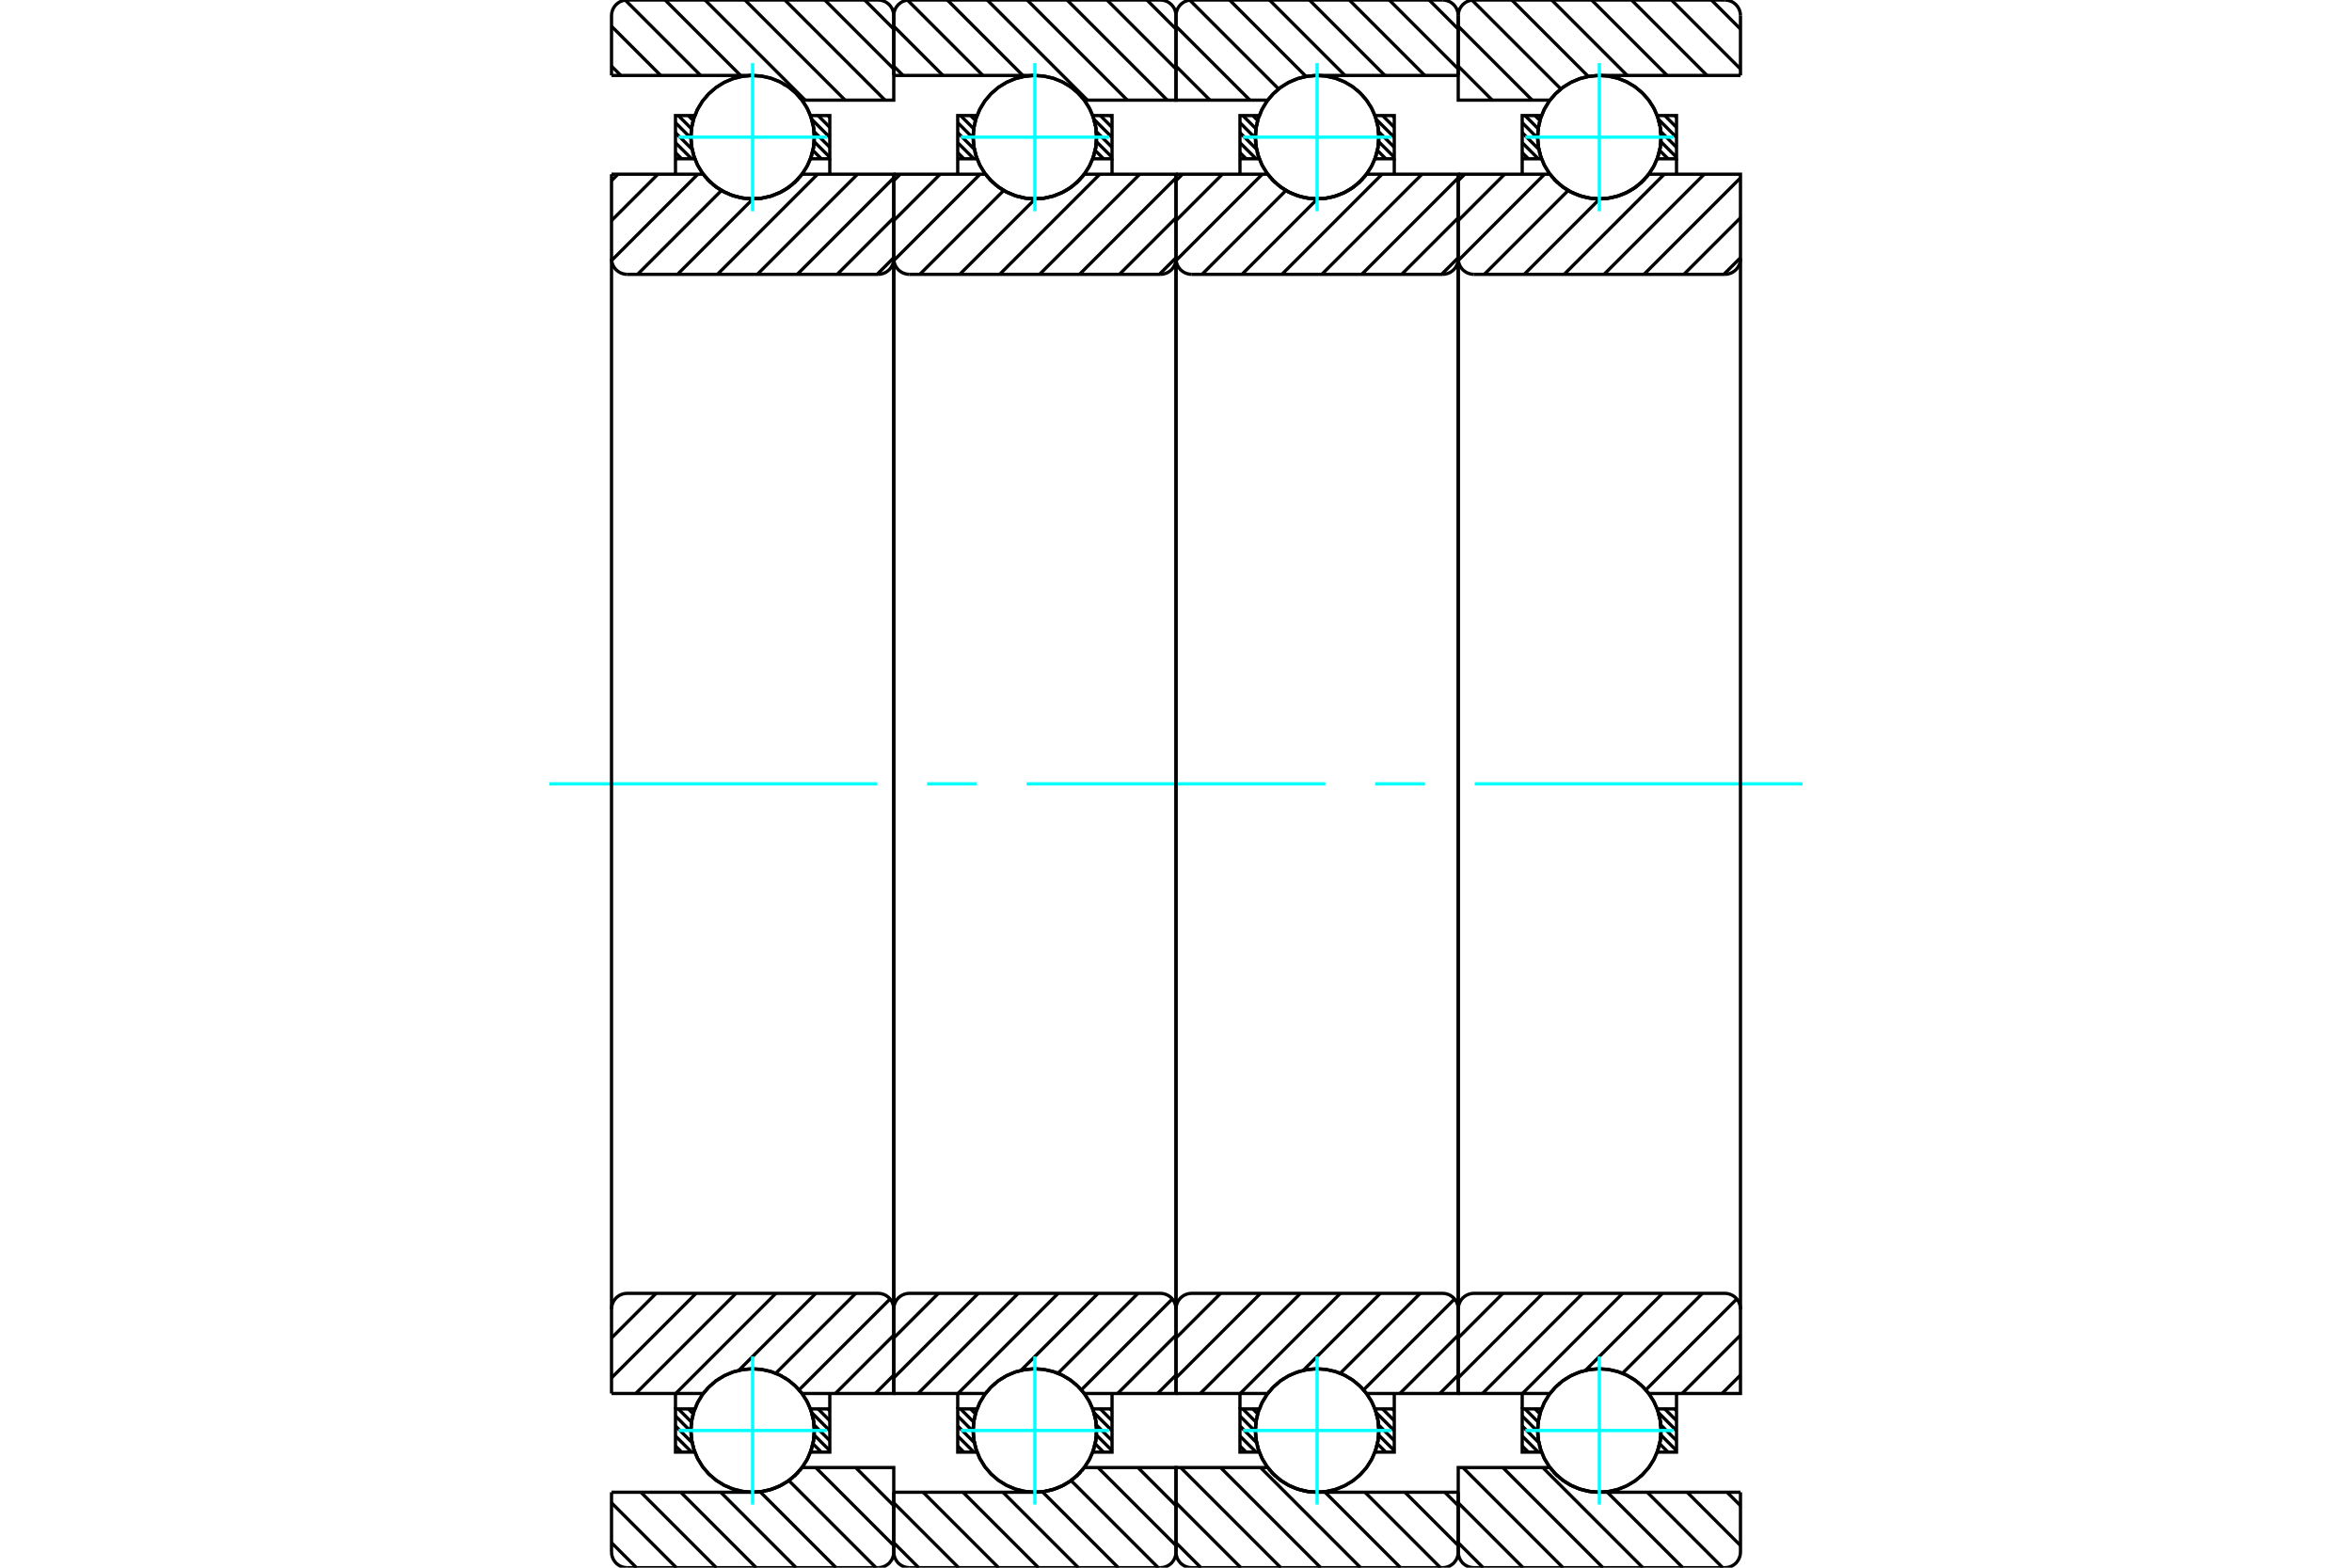 <?xml version="1.0" standalone="no"?>
<!DOCTYPE svg PUBLIC "-//W3C//DTD SVG 1.1//EN"
	"http://www.w3.org/Graphics/SVG/1.1/DTD/svg11.dtd">
<svg xmlns="http://www.w3.org/2000/svg" height="100%" width="100%" viewBox="0 0 36000 24000">
	<rect x="-1800" y="-1200" width="39600" height="26400" style="fill:#FFF"/>
	<g style="fill:none; fill-rule:evenodd" transform="matrix(1 0 0 1 0 0)">
		<g style="fill:none; stroke:#000; stroke-width:50; shape-rendering:geometricPrecision">
			<line x1="25633" y1="21569" x2="25661" y2="21597"/>
			<line x1="25481" y1="21569" x2="25661" y2="21750"/>
			<line x1="25384" y1="21626" x2="25661" y2="21903"/>
			<line x1="25421" y1="21815" x2="25661" y2="22055"/>
			<line x1="25422" y1="21969" x2="25661" y2="22208"/>
			<line x1="25403" y1="22103" x2="25531" y2="22231"/>
			<line x1="25369" y1="22221" x2="25378" y2="22231"/>
			<line x1="23495" y1="21569" x2="23570" y2="21645"/>
			<line x1="23342" y1="21569" x2="23544" y2="21771"/>
			<line x1="23299" y1="21678" x2="23535" y2="21915"/>
			<line x1="23299" y1="21831" x2="23554" y2="22086"/>
			<line x1="23299" y1="21984" x2="23546" y2="22231"/>
			<line x1="23299" y1="22137" x2="23393" y2="22231"/>
		</g>
		<g style="fill:none; stroke:#0FF; stroke-width:50; shape-rendering:geometricPrecision">
			<line x1="8410" y1="12000" x2="13428" y2="12000"/>
			<line x1="14190" y1="12000" x2="14952" y2="12000"/>
			<line x1="15714" y1="12000" x2="20286" y2="12000"/>
			<line x1="21048" y1="12000" x2="21810" y2="12000"/>
			<line x1="22572" y1="12000" x2="27590" y2="12000"/>
		</g>
		<g style="fill:none; stroke:#000; stroke-width:50; shape-rendering:geometricPrecision">
			<line x1="23299" y1="21569" x2="23299" y2="21333"/>
			<polyline points="25661,21333 25661,21569 25661,22231 25365,22231"/>
			<polyline points="25425,21906 25410,21735 25365,21569"/>
			<polyline points="25423,21967 25424,21951 25424,21935"/>
			<polyline points="25416,22028 25418,22011 25420,21994"/>
			<polyline points="25406,22088 25410,22070 25413,22052"/>
			<polyline points="25392,22148 25397,22129 25401,22110"/>
			<polyline points="25374,22206 25380,22187 25386,22167"/>
			<polyline points="25367,21574 25306,21441 25225,21319 25126,21211 25012,21119 24885,21046 24749,20994 24605,20963 24459,20955 24314,20970 24172,21007 24038,21065 23914,21143 23804,21240 23710,21352 23635,21478 23580,21613 23546,21756 23535,21902 23547,22048 23581,22190 23636,22325 23712,22451 23806,22563 23917,22659 24041,22737 24175,22794 24317,22831 24462,22845 24609,22836 24752,22805 24888,22752 25015,22679 25129,22587 25227,22479 25308,22356 25368,22223"/>
			<polyline points="25378,21605 25374,21595 25371,21585"/>
			<polyline points="25395,21663 25392,21653 25390,21643"/>
			<polyline points="25408,21723 25406,21712 25404,21701"/>
			<polyline points="25418,21784 25416,21771 25414,21759"/>
			<polyline points="25423,21844 25422,21831 25421,21817"/>
			<polyline points="25365,22231 25412,22056 25425,21876"/>
			<line x1="25365" y1="21569" x2="25661" y2="21569"/>
			<polyline points="23595,22231 23299,22231 23299,21569 23595,21569"/>
			<polyline points="23577,22178 23585,22205 23595,22231"/>
			<polyline points="23562,22123 23566,22141 23571,22160"/>
			<polyline points="23550,22066 23553,22084 23557,22102"/>
			<polyline points="23541,22009 23543,22026 23546,22043"/>
			<polyline points="23536,21952 23537,21968 23539,21984"/>
			<polyline points="23535,21895 23535,21909 23535,21924"/>
			<polyline points="23537,21837 23536,21851 23536,21864"/>
			<polyline points="23543,21780 23541,21792 23540,21805"/>
			<polyline points="23552,21723 23550,21734 23548,21745"/>
			<polyline points="23564,21667 23562,21677 23559,21687"/>
			<polyline points="23580,21611 23577,21620 23575,21629"/>
			<polyline points="23595,21569 23594,21571 23594,21572"/>
			<line x1="25633" y1="1769" x2="25661" y2="1797"/>
			<line x1="25481" y1="1769" x2="25661" y2="1950"/>
			<line x1="25384" y1="1826" x2="25661" y2="2103"/>
			<line x1="25421" y1="2015" x2="25661" y2="2255"/>
			<line x1="25422" y1="2169" x2="25661" y2="2408"/>
			<line x1="25403" y1="2303" x2="25531" y2="2431"/>
			<line x1="25369" y1="2421" x2="25378" y2="2431"/>
			<line x1="23495" y1="1769" x2="23570" y2="1845"/>
			<line x1="23342" y1="1769" x2="23544" y2="1971"/>
			<line x1="23299" y1="1878" x2="23535" y2="2115"/>
			<line x1="23299" y1="2031" x2="23554" y2="2286"/>
			<line x1="23299" y1="2184" x2="23546" y2="2431"/>
			<line x1="23299" y1="2337" x2="23393" y2="2431"/>
			<line x1="25661" y1="2431" x2="25661" y2="2667"/>
			<polyline points="23299,2667 23299,2431 23299,1769 23595,1769"/>
			<polyline points="23577,2377 23585,2404 23595,2431"/>
			<polyline points="23561,2322 23566,2341 23571,2360"/>
			<polyline points="23550,2266 23553,2284 23557,2302"/>
			<polyline points="23541,2209 23543,2226 23546,2243"/>
			<polyline points="23536,2152 23537,2168 23539,2184"/>
			<polyline points="23535,2095 23535,2109 23535,2124"/>
			<polyline points="23537,2037 23536,2051 23536,2064"/>
			<polyline points="23543,1980 23541,1992 23540,2004"/>
			<polyline points="23552,1923 23550,1934 23548,1945"/>
			<polyline points="23564,1867 23562,1877 23559,1886"/>
			<polyline points="23580,1812 23577,1820 23575,1829"/>
			<polyline points="23595,1769 23594,1771 23594,1772"/>
			<line x1="23595" y1="2431" x2="23299" y2="2431"/>
			<polyline points="25365,1769 25661,1769 25661,2431 25365,2431"/>
			<polyline points="25425,2106 25410,1935 25365,1769"/>
			<polyline points="25423,2167 25424,2151 25424,2135"/>
			<polyline points="25416,2228 25418,2211 25420,2194"/>
			<polyline points="25406,2288 25410,2270 25413,2252"/>
			<polyline points="25392,2348 25397,2329 25401,2310"/>
			<polyline points="25374,2407 25380,2387 25387,2367"/>
			<polyline points="25367,1774 25306,1641 25225,1519 25126,1411 25012,1319 24885,1246 24748,1194 24605,1163 24459,1155 24313,1170 24172,1207 24037,1265 23914,1343 23804,1440 23710,1552 23635,1678 23580,1813 23546,1956 23535,2102 23547,2248 23581,2390 23636,2526 23712,2651 23806,2763 23917,2859 24041,2937 24175,2995 24317,3031 24463,3045 24609,3036 24752,3005 24888,2952 25015,2879 25129,2787 25227,2678 25308,2556 25368,2423"/>
			<polyline points="25377,1804 25374,1795 25371,1785"/>
			<polyline points="25395,1863 25392,1853 25390,1844"/>
			<polyline points="25408,1923 25406,1912 25404,1901"/>
			<polyline points="25418,1983 25416,1971 25414,1959"/>
			<polyline points="25423,2044 25422,2031 25421,2017"/>
			<polyline points="25365,2431 25412,2256 25425,2076"/>
			<line x1="26195" y1="0" x2="26640" y2="445"/>
			<line x1="25584" y1="0" x2="26640" y2="1056"/>
			<line x1="24973" y1="0" x2="26128" y2="1155"/>
			<line x1="24362" y1="0" x2="25517" y2="1155"/>
			<line x1="23751" y1="0" x2="24906" y2="1155"/>
			<line x1="23140" y1="0" x2="24310" y2="1170"/>
			<line x1="22531" y1="2" x2="23890" y2="1361"/>
			<line x1="22320" y1="402" x2="23451" y2="1533"/>
			<line x1="22320" y1="1013" x2="22840" y2="1533"/>
			<line x1="26435" y1="22845" x2="26640" y2="23050"/>
			<line x1="25824" y1="22845" x2="26640" y2="23661"/>
			<line x1="25213" y1="22845" x2="26368" y2="24000"/>
			<line x1="24602" y1="22845" x2="25757" y2="24000"/>
			<line x1="23613" y1="22467" x2="25146" y2="24000"/>
			<line x1="23002" y1="22467" x2="24535" y2="24000"/>
			<line x1="22391" y1="22467" x2="23924" y2="24000"/>
			<line x1="22320" y1="23007" x2="23313" y2="24000"/>
			<line x1="22320" y1="23618" x2="22702" y2="24000"/>
			<line x1="26640" y1="1155" x2="24480" y2="1155"/>
			<polyline points="23726,1530 23725,1532 23724,1533"/>
			<polyline points="23756,1492 23751,1498 23746,1505"/>
			<polyline points="23796,1448 23791,1453 23787,1458"/>
			<polyline points="23837,1407 23833,1411 23829,1415"/>
			<polyline points="23882,1368 23878,1372 23873,1375"/>
			<polyline points="23929,1333 23925,1335 23921,1338"/>
			<polyline points="23977,1300 23974,1302 23970,1305"/>
			<polyline points="24028,1270 24025,1272 24021,1274"/>
			<polyline points="24081,1243 24078,1245 24074,1247"/>
			<polyline points="24135,1220 24132,1221 24129,1223"/>
			<polyline points="24191,1200 24188,1201 24185,1202"/>
			<polyline points="24248,1184 24245,1185 24242,1185"/>
			<polyline points="24306,1171 24303,1172 24300,1172"/>
			<polyline points="24364,1162 24362,1162 24359,1163"/>
			<polyline points="24423,1157 24421,1157 24418,1157"/>
			<polyline points="24480,1155 24479,1155 24477,1155"/>
			<polyline points="23724,1533 22320,1533 22320,240"/>
			<polyline points="22560,0 22522,3 22486,12 22451,26 22419,46 22390,70 22366,99 22346,131 22332,166 22323,202 22320,240"/>
			<line x1="22560" y1="0" x2="26400" y2="0"/>
			<polyline points="26640,240 26637,202 26628,166 26614,131 26594,99 26570,70 26541,46 26509,26 26474,12 26438,3 26400,0"/>
			<line x1="26640" y1="240" x2="26640" y2="1155"/>
			<line x1="26640" y1="22845" x2="24480" y2="22845"/>
			<polyline points="24392,22841 24436,22844 24480,22845"/>
			<polyline points="24333,22833 24362,22838 24391,22841"/>
			<polyline points="24275,22822 24303,22828 24332,22833"/>
			<polyline points="24217,22808 24245,22815 24273,22822"/>
			<polyline points="24161,22790 24188,22799 24216,22807"/>
			<polyline points="24107,22768 24133,22779 24159,22789"/>
			<polyline points="24053,22743 24078,22755 24104,22767"/>
			<polyline points="24002,22715 24026,22729 24050,22742"/>
			<polyline points="23952,22684 23975,22699 23998,22713"/>
			<polyline points="23904,22650 23926,22665 23947,22681"/>
			<polyline points="23859,22612 23879,22629 23899,22646"/>
			<polyline points="23816,22573 23835,22590 23853,22607"/>
			<polyline points="23776,22530 23793,22549 23810,22566"/>
			<polyline points="23738,22486 23754,22504 23769,22523"/>
			<polyline points="23724,22467 23728,22472 23731,22477"/>
			<polyline points="23724,22467 22320,22467 22320,23760 22323,23798 22332,23834 22346,23869 22366,23901 22390,23930 22419,23954 22451,23974 22486,23988 22522,23997 22560,24000 26400,24000 26438,23997 26474,23988 26509,23974 26541,23954 26570,23930 26594,23901 26614,23869 26628,23834 26637,23798 26640,23760 26640,22845"/>
			<line x1="26640" y1="21051" x2="26358" y2="21333"/>
			<line x1="26640" y1="20440" x2="25747" y2="21333"/>
			<line x1="26584" y1="19886" x2="25191" y2="21278"/>
			<line x1="26058" y1="19800" x2="24834" y2="21024"/>
			<line x1="25447" y1="19800" x2="24268" y2="20979"/>
			<line x1="24836" y1="19800" x2="23303" y2="21333"/>
			<line x1="24225" y1="19800" x2="22692" y2="21333"/>
			<line x1="23614" y1="19800" x2="22320" y2="21094"/>
			<line x1="23003" y1="19800" x2="22320" y2="20483"/>
			<line x1="26640" y1="3945" x2="26385" y2="4200"/>
			<line x1="26640" y1="3334" x2="25774" y2="4200"/>
			<line x1="26640" y1="2723" x2="25163" y2="4200"/>
			<line x1="26085" y1="2667" x2="24552" y2="4200"/>
			<line x1="25474" y1="2667" x2="23941" y2="4200"/>
			<line x1="24485" y1="3045" x2="23330" y2="4200"/>
			<line x1="24003" y1="2916" x2="22719" y2="4200"/>
			<line x1="23641" y1="2667" x2="22322" y2="3987"/>
			<line x1="23030" y1="2667" x2="22320" y2="3377"/>
			<line x1="22419" y1="2667" x2="22320" y2="2766"/>
			<line x1="22320" y1="2667" x2="23724" y2="2667"/>
			<polyline points="25194,2720 25215,2694 25236,2667"/>
			<polyline points="25152,2764 25170,2745 25187,2726"/>
			<polyline points="25109,2806 25128,2788 25147,2769"/>
			<polyline points="25062,2844 25083,2827 25104,2810"/>
			<polyline points="25014,2880 25036,2864 25058,2847"/>
			<polyline points="24963,2912 24987,2898 25011,2882"/>
			<polyline points="24910,2941 24936,2928 24961,2914"/>
			<polyline points="24856,2967 24883,2955 24909,2942"/>
			<polyline points="24800,2989 24828,2979 24855,2967"/>
			<polyline points="24105,2967 24239,3014 24379,3040 24522,3044 24663,3027 24800,2989"/>
			<polyline points="24052,2942 24078,2955 24104,2967"/>
			<polyline points="24000,2914 24025,2928 24050,2942"/>
			<polyline points="23951,2883 23974,2898 23998,2913"/>
			<polyline points="23903,2849 23925,2865 23948,2881"/>
			<polyline points="23858,2812 23879,2829 23900,2846"/>
			<polyline points="23815,2772 23834,2790 23854,2808"/>
			<polyline points="23775,2729 23792,2748 23810,2767"/>
			<polyline points="23738,2685 23753,2704 23769,2723"/>
			<polyline points="23724,2667 23728,2672 23732,2677"/>
			<polyline points="25236,2667 26640,2667 26640,3960"/>
			<polyline points="26400,4200 26438,4197 26474,4188 26509,4174 26541,4154 26570,4130 26594,4101 26614,4069 26628,4034 26637,3998 26640,3960"/>
			<line x1="26400" y1="4200" x2="22560" y2="4200"/>
			<polyline points="22320,3960 22323,3998 22332,4034 22346,4069 22366,4101 22390,4130 22419,4154 22451,4174 22486,4188 22522,4197 22560,4200"/>
			<line x1="22320" y1="3960" x2="22320" y2="2667"/>
			<line x1="22320" y1="21333" x2="23724" y2="21333"/>
			<polyline points="23727,21329 23725,21331 23724,21333"/>
			<polyline points="23748,21302 23744,21307 23740,21312"/>
			<polyline points="23786,21258 23783,21262 23780,21265"/>
			<polyline points="23827,21217 23824,21220 23821,21222"/>
			<polyline points="23871,21178 23868,21180 23865,21182"/>
			<polyline points="23916,21141 23914,21143 23912,21145"/>
			<polyline points="23965,21108 23963,21109 23961,21111"/>
			<polyline points="24015,21077 24013,21078 24011,21079"/>
			<polyline points="24067,21050 24065,21051 24064,21051"/>
			<polyline points="24120,21026 24119,21027 24118,21027"/>
			<polyline points="24176,21005 24175,21006 24174,21006"/>
			<polyline points="24232,20988 24231,20988 24231,20988"/>
			<polyline points="24289,20974 24289,20974 24289,20975"/>
			<polyline points="24348,20964 24347,20964 24347,20964"/>
			<polyline points="24407,20958 24406,20958 24406,20958"/>
			<polyline points="24466,20955 24466,20955 24466,20955"/>
			<polyline points="24525,20956 24525,20956 24525,20956"/>
			<polyline points="24585,20961 24584,20961 24584,20961"/>
			<polyline points="24644,20969 24643,20969 24643,20969"/>
			<polyline points="24702,20981 24701,20981 24701,20981"/>
			<polyline points="24760,20997 24759,20997 24758,20997"/>
			<polyline points="24816,21017 24815,21016 24814,21016"/>
			<polyline points="24871,21040 24870,21039 24869,21039"/>
			<polyline points="24925,21066 24923,21066 24922,21065"/>
			<polyline points="24977,21096 24975,21095 24973,21094"/>
			<polyline points="25027,21130 25025,21128 25023,21126"/>
			<polyline points="25075,21166 25073,21164 25070,21162"/>
			<polyline points="25121,21206 25118,21203 25115,21200"/>
			<polyline points="25164,21248 25161,21244 25157,21241"/>
			<polyline points="25204,21293 25201,21289 25197,21284"/>
			<polyline points="25236,21333 25235,21332 25234,21330"/>
			<polyline points="25236,21333 26640,21333 26640,20040 26637,20002 26628,19966 26614,19931 26594,19899 26570,19870 26541,19846 26509,19826 26474,19812 26438,19803 26400,19800 22560,19800 22522,19803 22486,19812 22451,19826 22419,19846 22390,19870 22366,19899 22346,19931 22332,19966 22323,20002 22320,20040 22320,21333"/>
			<line x1="22320" y1="3960" x2="22320" y2="20040"/>
			<line x1="26640" y1="20040" x2="26640" y2="3960"/>
			<line x1="21313" y1="21569" x2="21341" y2="21597"/>
			<line x1="21161" y1="21569" x2="21341" y2="21750"/>
			<line x1="21064" y1="21626" x2="21341" y2="21903"/>
			<line x1="21101" y1="21815" x2="21341" y2="22055"/>
			<line x1="21102" y1="21969" x2="21341" y2="22208"/>
			<line x1="21083" y1="22103" x2="21211" y2="22231"/>
			<line x1="21049" y1="22221" x2="21058" y2="22231"/>
			<line x1="19175" y1="21569" x2="19250" y2="21645"/>
			<line x1="19022" y1="21569" x2="19224" y2="21771"/>
			<line x1="18979" y1="21678" x2="19215" y2="21915"/>
			<line x1="18979" y1="21831" x2="19234" y2="22086"/>
			<line x1="18979" y1="21984" x2="19226" y2="22231"/>
			<line x1="18979" y1="22137" x2="19073" y2="22231"/>
			<line x1="18979" y1="21569" x2="18979" y2="21333"/>
			<polyline points="21341,21333 21341,21569 21341,22231 21045,22231 21092,22056 21105,21876"/>
			<polyline points="21103,21844 21102,21831 21101,21817"/>
			<polyline points="21098,21783 21096,21771 21094,21759"/>
			<polyline points="21088,21723 21086,21712 21084,21701"/>
			<polyline points="21075,21663 21072,21653 21070,21643"/>
			<polyline points="21058,21605 21054,21595 21051,21585"/>
			<polyline points="21047,21574 20986,21441 20905,21319 20806,21211 20692,21119 20565,21046 20429,20994 20285,20963 20139,20955 19994,20970 19852,21007 19718,21065 19594,21143 19484,21240 19390,21352 19315,21478 19260,21613 19226,21756 19215,21902 19227,22048 19261,22190 19316,22325 19392,22451 19486,22563 19597,22659 19721,22737 19855,22794 19997,22831 20143,22845 20289,22836 20432,22805 20568,22752 20695,22679 20809,22587 20907,22479 20988,22356 21048,22223"/>
			<polyline points="21054,22206 21060,22187 21066,22167"/>
			<polyline points="21072,22148 21077,22129 21081,22110"/>
			<polyline points="21086,22088 21090,22070 21093,22052"/>
			<polyline points="21096,22028 21098,22011 21100,21994"/>
			<polyline points="21103,21967 21104,21951 21104,21935"/>
			<polyline points="21105,21906 21090,21735 21045,21569 21341,21569"/>
			<polyline points="19275,22231 18979,22231 18979,21569 19275,21569 19274,21571 19274,21572"/>
			<polyline points="19260,21612 19257,21620 19255,21629"/>
			<polyline points="19244,21667 19242,21677 19239,21687"/>
			<polyline points="19232,21723 19230,21734 19228,21745"/>
			<polyline points="19223,21780 19221,21792 19220,21804"/>
			<polyline points="19217,21837 19216,21851 19216,21864"/>
			<polyline points="19215,21895 19215,21909 19215,21924"/>
			<polyline points="19216,21952 19217,21968 19219,21984"/>
			<polyline points="19221,22009 19223,22026 19226,22043"/>
			<polyline points="19230,22066 19233,22084 19237,22102"/>
			<polyline points="19242,22123 19246,22141 19251,22160"/>
			<polyline points="19257,22178 19265,22205 19275,22231"/>
			<line x1="21313" y1="1769" x2="21341" y2="1797"/>
			<line x1="21161" y1="1769" x2="21341" y2="1950"/>
			<line x1="21064" y1="1826" x2="21341" y2="2103"/>
			<line x1="21101" y1="2015" x2="21341" y2="2255"/>
			<line x1="21102" y1="2169" x2="21341" y2="2408"/>
			<line x1="21083" y1="2303" x2="21211" y2="2431"/>
			<line x1="21049" y1="2421" x2="21058" y2="2431"/>
			<line x1="19175" y1="1769" x2="19250" y2="1845"/>
			<line x1="19022" y1="1769" x2="19224" y2="1971"/>
			<line x1="18979" y1="1878" x2="19215" y2="2115"/>
			<line x1="18979" y1="2031" x2="19234" y2="2286"/>
			<line x1="18979" y1="2184" x2="19226" y2="2431"/>
			<line x1="18979" y1="2337" x2="19073" y2="2431"/>
			<line x1="21341" y1="2431" x2="21341" y2="2667"/>
			<polyline points="18979,2667 18979,2431 18979,1769 19275,1769 19274,1771 19274,1772"/>
			<polyline points="19260,1812 19257,1820 19255,1829"/>
			<polyline points="19244,1868 19242,1877 19239,1886"/>
			<polyline points="19232,1924 19230,1934 19228,1945"/>
			<polyline points="19223,1980 19221,1992 19220,2004"/>
			<polyline points="19217,2037 19216,2051 19216,2064"/>
			<polyline points="19215,2095 19215,2109 19215,2124"/>
			<polyline points="19216,2152 19217,2168 19219,2184"/>
			<polyline points="19221,2209 19223,2226 19226,2243"/>
			<polyline points="19230,2266 19233,2284 19237,2302"/>
			<polyline points="19241,2322 19246,2341 19251,2360"/>
			<polyline points="19257,2377 19265,2404 19275,2431 18979,2431"/>
			<polyline points="21045,1769 21341,1769 21341,2431 21045,2431 21092,2256 21105,2076"/>
			<polyline points="21103,2044 21102,2031 21101,2017"/>
			<polyline points="21098,1983 21096,1971 21094,1959"/>
			<polyline points="21088,1923 21086,1912 21084,1901"/>
			<polyline points="21075,1863 21072,1853 21070,1844"/>
			<polyline points="21057,1804 21054,1795 21051,1786"/>
			<polyline points="21047,1774 20986,1641 20905,1519 20806,1410 20692,1319 20565,1246 20428,1194 20285,1163 20139,1155 19993,1170 19852,1207 19717,1265 19594,1343 19484,1440 19390,1552 19315,1678 19259,1813 19226,1956 19215,2102 19227,2248 19261,2390 19316,2526 19392,2651 19486,2763 19597,2859 19721,2937 19855,2995 19997,3031 20143,3045 20289,3036 20432,3005 20568,2952 20695,2879 20809,2787 20907,2678 20988,2556 21048,2423"/>
			<polyline points="21054,2407 21060,2387 21067,2367"/>
			<polyline points="21072,2348 21077,2329 21081,2310"/>
			<polyline points="21086,2289 21090,2270 21093,2252"/>
			<polyline points="21096,2228 21098,2211 21100,2194"/>
			<polyline points="21103,2167 21104,2151 21104,2135"/>
			<polyline points="21105,2106 21090,1935 21045,1769"/>
			<line x1="21875" y1="0" x2="22320" y2="445"/>
			<line x1="21264" y1="0" x2="22320" y2="1056"/>
			<line x1="20653" y1="0" x2="21808" y2="1155"/>
			<line x1="20042" y1="0" x2="21197" y2="1155"/>
			<line x1="19431" y1="0" x2="20586" y2="1155"/>
			<line x1="18820" y1="0" x2="19990" y2="1170"/>
			<line x1="18211" y1="2" x2="19570" y2="1361"/>
			<line x1="18000" y1="402" x2="19131" y2="1533"/>
			<line x1="18000" y1="1013" x2="18520" y2="1533"/>
			<line x1="22115" y1="22845" x2="22320" y2="23050"/>
			<line x1="21504" y1="22845" x2="22320" y2="23661"/>
			<line x1="20893" y1="22845" x2="22048" y2="24000"/>
			<line x1="20282" y1="22845" x2="21437" y2="24000"/>
			<line x1="19293" y1="22467" x2="20826" y2="24000"/>
			<line x1="18682" y1="22467" x2="20215" y2="24000"/>
			<line x1="18071" y1="22467" x2="19604" y2="24000"/>
			<line x1="18000" y1="23007" x2="18993" y2="24000"/>
			<line x1="18000" y1="23618" x2="18382" y2="24000"/>
			<polyline points="22320,1155 20160,1155 20159,1155 20158,1155"/>
			<polyline points="20103,1157 20101,1157 20098,1157"/>
			<polyline points="20044,1162 20042,1162 20039,1163"/>
			<polyline points="19986,1171 19983,1172 19980,1172"/>
			<polyline points="19928,1184 19925,1185 19922,1185"/>
			<polyline points="19871,1200 19868,1201 19865,1202"/>
			<polyline points="19815,1220 19812,1221 19809,1223"/>
			<polyline points="19761,1243 19758,1245 19754,1246"/>
			<polyline points="19708,1270 19705,1272 19701,1274"/>
			<polyline points="19657,1300 19654,1302 19650,1304"/>
			<polyline points="19608,1333 19605,1335 19601,1338"/>
			<polyline points="19562,1369 19558,1372 19554,1375"/>
			<polyline points="19517,1407 19513,1411 19509,1415"/>
			<polyline points="19475,1449 19471,1453 19467,1458"/>
			<polyline points="19436,1492 19431,1498 19426,1505"/>
			<polyline points="19406,1530 19405,1532 19404,1533 18000,1533 18000,240"/>
			<polyline points="18240,0 18202,3 18166,12 18131,26 18099,46 18070,70 18046,99 18026,131 18012,166 18003,202 18000,240"/>
			<line x1="18240" y1="0" x2="22080" y2="0"/>
			<polyline points="22320,240 22317,202 22308,166 22294,131 22274,99 22250,70 22221,46 22189,26 22154,12 22118,3 22080,0"/>
			<line x1="22320" y1="240" x2="22320" y2="1155"/>
			<line x1="22320" y1="22845" x2="20160" y2="22845"/>
			<polyline points="19404,22467 19408,22472 19411,22477"/>
			<polyline points="19418,22486 19434,22504 19449,22523"/>
			<polyline points="19456,22530 19473,22549 19490,22566"/>
			<polyline points="19496,22572 19515,22590 19533,22607"/>
			<polyline points="19539,22612 19559,22629 19579,22646"/>
			<polyline points="19584,22649 19606,22665 19628,22681"/>
			<polyline points="19632,22684 19655,22699 19678,22713"/>
			<polyline points="19681,22715 19706,22729 19730,22742"/>
			<polyline points="19733,22743 19758,22755 19784,22767"/>
			<polyline points="19786,22768 19813,22779 19839,22789"/>
			<polyline points="19841,22790 19868,22799 19896,22807"/>
			<polyline points="19897,22808 19925,22815 19954,22822 19983,22828 20012,22833 20042,22838 20071,22841 20116,22844 20160,22845"/>
			<polyline points="19404,22467 18000,22467 18000,23760 18003,23798 18012,23834 18026,23869 18046,23901 18070,23930 18099,23954 18131,23974 18166,23988 18202,23997 18240,24000 22080,24000 22118,23997 22154,23988 22189,23974 22221,23954 22250,23930 22274,23901 22294,23869 22308,23834 22317,23798 22320,23760 22320,22845"/>
			<line x1="22320" y1="21051" x2="22038" y2="21333"/>
			<line x1="22320" y1="20440" x2="21427" y2="21333"/>
			<line x1="22264" y1="19886" x2="20871" y2="21278"/>
			<line x1="21738" y1="19800" x2="20514" y2="21024"/>
			<line x1="21127" y1="19800" x2="19948" y2="20979"/>
			<line x1="20516" y1="19800" x2="18983" y2="21333"/>
			<line x1="19905" y1="19800" x2="18372" y2="21333"/>
			<line x1="19294" y1="19800" x2="18000" y2="21094"/>
			<line x1="18683" y1="19800" x2="18000" y2="20483"/>
			<line x1="22320" y1="3945" x2="22065" y2="4200"/>
			<line x1="22320" y1="3334" x2="21454" y2="4200"/>
			<line x1="22320" y1="2723" x2="20843" y2="4200"/>
			<line x1="21765" y1="2667" x2="20232" y2="4200"/>
			<line x1="21154" y1="2667" x2="19621" y2="4200"/>
			<line x1="20165" y1="3045" x2="19010" y2="4200"/>
			<line x1="19683" y1="2916" x2="18399" y2="4200"/>
			<line x1="19321" y1="2667" x2="18002" y2="3987"/>
			<line x1="18710" y1="2667" x2="18000" y2="3377"/>
			<line x1="18099" y1="2667" x2="18000" y2="2766"/>
			<polyline points="18000,2667 19404,2667 19408,2672 19412,2677"/>
			<polyline points="19418,2685 19433,2704 19450,2723"/>
			<polyline points="19455,2729 19472,2748 19490,2767"/>
			<polyline points="19495,2772 19514,2790 19534,2808"/>
			<polyline points="19538,2811 19559,2829 19580,2846"/>
			<polyline points="19583,2848 19605,2865 19628,2881"/>
			<polyline points="19630,2883 19654,2898 19678,2913"/>
			<polyline points="19680,2914 19705,2928 19731,2942 19758,2955 19785,2967 19931,3017 20083,3042 20237,3042 20389,3017 20535,2967"/>
			<polyline points="20536,2967 20562,2955 20589,2942"/>
			<polyline points="20590,2942 20616,2928 20641,2914"/>
			<polyline points="20643,2912 20667,2898 20691,2882"/>
			<polyline points="20693,2880 20716,2864 20738,2847"/>
			<polyline points="20742,2844 20763,2827 20784,2810"/>
			<polyline points="20788,2806 20808,2788 20827,2769"/>
			<polyline points="20832,2764 20850,2746 20868,2726"/>
			<polyline points="20873,2720 20895,2694 20916,2667 22320,2667 22320,3960"/>
			<polyline points="22080,4200 22118,4197 22154,4188 22189,4174 22221,4154 22250,4130 22274,4101 22294,4069 22308,4034 22317,3998 22320,3960"/>
			<line x1="22080" y1="4200" x2="18240" y2="4200"/>
			<polyline points="18000,3960 18003,3998 18012,4034 18026,4069 18046,4101 18070,4130 18099,4154 18131,4174 18166,4188 18202,4197 18240,4200"/>
			<line x1="18000" y1="3960" x2="18000" y2="2667"/>
			<line x1="18000" y1="21333" x2="19404" y2="21333"/>
			<polyline points="20916,21333 20915,21332 20914,21330"/>
			<polyline points="20884,21293 20881,21289 20877,21285"/>
			<polyline points="20844,21248 20841,21244 20837,21241"/>
			<polyline points="20801,21205 20798,21203 20795,21200"/>
			<polyline points="20755,21166 20753,21164 20750,21162"/>
			<polyline points="20707,21130 20705,21128 20703,21126"/>
			<polyline points="20657,21096 20655,21095 20653,21094"/>
			<polyline points="20605,21066 20603,21065 20602,21065"/>
			<polyline points="20551,21040 20550,21039 20549,21039"/>
			<polyline points="20496,21017 20495,21016 20494,21016"/>
			<polyline points="20439,20997 20439,20997 20438,20997"/>
			<polyline points="20382,20981 20381,20981 20381,20981"/>
			<polyline points="20323,20969 20323,20969 20323,20969"/>
			<polyline points="20264,20961 20264,20961 20264,20961"/>
			<polyline points="20027,20964 20027,20964 20027,20964"/>
			<polyline points="19969,20974 19969,20975 19969,20975"/>
			<polyline points="19912,20988 19911,20988 19911,20988"/>
			<polyline points="19855,21005 19855,21006 19854,21006"/>
			<polyline points="19800,21026 19799,21027 19798,21027"/>
			<polyline points="19746,21050 19745,21051 19744,21051"/>
			<polyline points="19694,21078 19693,21078 19691,21079"/>
			<polyline points="19644,21108 19642,21109 19641,21111"/>
			<polyline points="19596,21142 19594,21143 19592,21145"/>
			<polyline points="19550,21178 19548,21180 19545,21182"/>
			<polyline points="19507,21217 19504,21220 19501,21222"/>
			<polyline points="19466,21259 19463,21262 19460,21265"/>
			<polyline points="19428,21303 19424,21307 19420,21312"/>
			<polyline points="19407,21329 19405,21331 19404,21333"/>
			<polyline points="20916,21333 22320,21333 22320,20040 22317,20002 22308,19966 22294,19931 22274,19899 22250,19870 22221,19846 22189,19826 22154,19812 22118,19803 22080,19800 18240,19800 18202,19803 18166,19812 18131,19826 18099,19846 18070,19870 18046,19899 18026,19931 18012,19966 18003,20002 18000,20040 18000,21333"/>
			<line x1="18000" y1="3960" x2="18000" y2="20040"/>
			<line x1="22320" y1="20040" x2="22320" y2="3960"/>
			<line x1="16993" y1="21569" x2="17021" y2="21597"/>
			<line x1="16841" y1="21569" x2="17021" y2="21750"/>
			<line x1="16744" y1="21626" x2="17021" y2="21903"/>
			<line x1="16781" y1="21815" x2="17021" y2="22055"/>
			<line x1="16782" y1="21969" x2="17021" y2="22208"/>
			<line x1="16763" y1="22103" x2="16891" y2="22231"/>
			<line x1="16729" y1="22221" x2="16738" y2="22231"/>
			<line x1="14855" y1="21569" x2="14930" y2="21645"/>
			<line x1="14702" y1="21569" x2="14904" y2="21771"/>
			<line x1="14659" y1="21678" x2="14895" y2="21915"/>
			<line x1="14659" y1="21831" x2="14914" y2="22086"/>
			<line x1="14659" y1="21984" x2="14906" y2="22231"/>
			<line x1="14659" y1="22137" x2="14753" y2="22231"/>
			<line x1="14659" y1="21569" x2="14659" y2="21333"/>
			<polyline points="17021,21333 17021,21569 17021,22231 16725,22231"/>
			<polyline points="16785,21906 16770,21735 16725,21569"/>
			<polyline points="16783,21967 16784,21951 16784,21935"/>
			<polyline points="16776,22028 16778,22011 16780,21994"/>
			<polyline points="16766,22088 16770,22070 16773,22052"/>
			<polyline points="16752,22148 16757,22129 16761,22110"/>
			<polyline points="16734,22206 16740,22187 16747,22167"/>
			<polyline points="16727,21574 16666,21441 16585,21319 16486,21211 16372,21119 16245,21046 16108,20994 15965,20963 15819,20955 15674,20970 15532,21007 15398,21065 15274,21143 15164,21240 15070,21352 14995,21478 14940,21613 14906,21756 14895,21902 14907,22048 14941,22190 14996,22325 15072,22451 15166,22563 15277,22659 15401,22737 15535,22794 15677,22831 15823,22845 15969,22836 16112,22805 16248,22752 16375,22679 16489,22587 16587,22479 16668,22356 16728,22223"/>
			<polyline points="16738,21604 16734,21595 16731,21585"/>
			<polyline points="16755,21663 16752,21653 16750,21644"/>
			<polyline points="16768,21723 16766,21712 16764,21701"/>
			<polyline points="16778,21783 16776,21771 16774,21759"/>
			<polyline points="16783,21844 16782,21831 16781,21817"/>
			<polyline points="16725,22231 16772,22056 16785,21876"/>
			<line x1="16725" y1="21569" x2="17021" y2="21569"/>
			<polyline points="14955,22231 14659,22231 14659,21569 14955,21569"/>
			<polyline points="14937,22178 14945,22204 14955,22231"/>
			<polyline points="14922,22122 14926,22141 14931,22160"/>
			<polyline points="14910,22066 14913,22084 14917,22102"/>
			<polyline points="14901,22009 14903,22026 14906,22043"/>
			<polyline points="14896,21952 14897,21968 14899,21984"/>
			<polyline points="14895,21895 14895,21909 14895,21924"/>
			<polyline points="14897,21837 14896,21851 14896,21864"/>
			<polyline points="14903,21780 14901,21792 14900,21804"/>
			<polyline points="14912,21723 14910,21734 14908,21745"/>
			<polyline points="14924,21667 14922,21677 14919,21687"/>
			<polyline points="14940,21612 14937,21620 14935,21629"/>
			<polyline points="14955,21569 14954,21571 14954,21572"/>
			<line x1="16993" y1="1769" x2="17021" y2="1797"/>
			<line x1="16841" y1="1769" x2="17021" y2="1950"/>
			<line x1="16744" y1="1826" x2="17021" y2="2103"/>
			<line x1="16781" y1="2015" x2="17021" y2="2255"/>
			<line x1="16782" y1="2169" x2="17021" y2="2408"/>
			<line x1="16763" y1="2303" x2="16891" y2="2431"/>
			<line x1="16729" y1="2421" x2="16738" y2="2431"/>
			<line x1="14855" y1="1769" x2="14930" y2="1845"/>
			<line x1="14702" y1="1769" x2="14904" y2="1971"/>
			<line x1="14659" y1="1878" x2="14895" y2="2115"/>
			<line x1="14659" y1="2031" x2="14914" y2="2286"/>
			<line x1="14659" y1="2184" x2="14906" y2="2431"/>
			<line x1="14659" y1="2337" x2="14753" y2="2431"/>
			<line x1="17021" y1="2431" x2="17021" y2="2667"/>
			<polyline points="14659,2667 14659,2431 14659,1769 14955,1769"/>
			<polyline points="14937,2377 14945,2404 14955,2431"/>
			<polyline points="14921,2322 14926,2341 14931,2360"/>
			<polyline points="14910,2266 14913,2284 14917,2302"/>
			<polyline points="14901,2209 14903,2226 14906,2243"/>
			<polyline points="14896,2152 14897,2168 14899,2184"/>
			<polyline points="14895,2095 14895,2109 14895,2124"/>
			<polyline points="14897,2037 14896,2051 14896,2064"/>
			<polyline points="14903,1980 14901,1992 14900,2004"/>
			<polyline points="14912,1924 14910,1934 14908,1945"/>
			<polyline points="14924,1868 14922,1877 14919,1886"/>
			<polyline points="14940,1813 14937,1821 14935,1829"/>
			<polyline points="14955,1769 14954,1771 14954,1772"/>
			<line x1="14955" y1="2431" x2="14659" y2="2431"/>
			<polyline points="16725,1769 17021,1769 17021,2431 16725,2431"/>
			<polyline points="16785,2106 16770,1935 16725,1769"/>
			<polyline points="16783,2167 16784,2151 16784,2135"/>
			<polyline points="16776,2228 16778,2211 16780,2194"/>
			<polyline points="16766,2289 16770,2270 16773,2252"/>
			<polyline points="16752,2348 16757,2329 16761,2310"/>
			<polyline points="16734,2407 16740,2387 16747,2367"/>
			<polyline points="16727,1773 16666,1640 16585,1518 16486,1410 16372,1319 16245,1246 16108,1194 15965,1163 15819,1155 15673,1170 15532,1207 15397,1265 15274,1343 15164,1440 15070,1552 14995,1678 14939,1814 14906,1956 14895,2102 14907,2248 14941,2390 14996,2526 15072,2651 15166,2763 15277,2859 15401,2937 15535,2995 15677,3031 15823,3045 15969,3036 16112,3005 16248,2952 16375,2879 16489,2787 16587,2678 16668,2556 16728,2423"/>
			<polyline points="16737,1804 16734,1795 16731,1786"/>
			<polyline points="16755,1863 16752,1853 16750,1844"/>
			<polyline points="16768,1922 16766,1912 16764,1901"/>
			<polyline points="16778,1983 16776,1971 16774,1959"/>
			<polyline points="16783,2044 16782,2031 16781,2017"/>
			<polyline points="16725,2431 16772,2256 16785,2076"/>
			<line x1="17555" y1="0" x2="18000" y2="445"/>
			<line x1="16944" y1="0" x2="18000" y2="1056"/>
			<line x1="16333" y1="0" x2="17866" y2="1533"/>
			<line x1="15722" y1="0" x2="17255" y2="1533"/>
			<line x1="15111" y1="0" x2="16644" y2="1533"/>
			<line x1="14500" y1="0" x2="15655" y2="1155"/>
			<line x1="13891" y1="2" x2="15044" y2="1155"/>
			<line x1="13680" y1="402" x2="14433" y2="1155"/>
			<line x1="13680" y1="1013" x2="13822" y2="1155"/>
			<line x1="17417" y1="22467" x2="18000" y2="23050"/>
			<line x1="16806" y1="22467" x2="18000" y2="23661"/>
			<line x1="16394" y1="22666" x2="17728" y2="24000"/>
			<line x1="15955" y1="22838" x2="17117" y2="24000"/>
			<line x1="15351" y1="22845" x2="16506" y2="24000"/>
			<line x1="14740" y1="22845" x2="15895" y2="24000"/>
			<line x1="14129" y1="22845" x2="15284" y2="24000"/>
			<line x1="13680" y1="23007" x2="14673" y2="24000"/>
			<line x1="13680" y1="23618" x2="14062" y2="24000"/>
			<line x1="13680" y1="1155" x2="15840" y2="1155"/>
			<polyline points="15843,1155 15841,1155 15840,1155"/>
			<polyline points="16283,1265 16283,1265 16282,1265"/>
			<polyline points="16335,1295 16335,1295 16334,1294"/>
			<polyline points="16386,1328 16384,1328 16383,1327"/>
			<polyline points="16434,1365 16432,1363 16430,1362"/>
			<polyline points="16479,1404 16477,1402 16475,1400"/>
			<polyline points="16523,1447 16520,1444 16518,1441"/>
			<polyline points="16563,1492 16560,1488 16557,1485"/>
			<polyline points="16596,1533 16595,1532 16594,1531"/>
			<polyline points="16596,1533 18000,1533 18000,240 17997,202 17988,166 17974,131 17954,99 17930,70 17901,46 17869,26 17834,12 17798,3 17760,0 13920,0 13882,3 13846,12 13811,26 13779,46 13750,70 13726,99 13706,131 13692,166 13683,202 13680,240 13680,1155"/>
			<line x1="13680" y1="22845" x2="15840" y2="22845"/>
			<polyline points="16587,22479 16592,22473 16596,22467"/>
			<polyline points="16554,22519 16570,22500 16586,22479"/>
			<polyline points="16513,22563 16529,22547 16544,22530"/>
			<polyline points="16470,22605 16487,22589 16504,22573"/>
			<polyline points="16424,22643 16442,22628 16460,22613"/>
			<polyline points="16376,22679 16395,22665 16415,22650"/>
			<polyline points="16325,22711 16346,22698 16367,22684"/>
			<polyline points="16273,22740 16295,22728 16317,22716"/>
			<polyline points="16219,22766 16242,22755 16265,22744"/>
			<polyline points="16164,22788 16188,22779 16212,22769"/>
			<polyline points="16107,22806 16132,22799 16157,22790"/>
			<polyline points="16050,22821 16075,22815 16100,22808"/>
			<polyline points="15991,22833 16017,22828 16043,22823"/>
			<polyline points="15932,22840 15958,22838 15985,22834"/>
			<polyline points="15873,22844 15899,22843 15926,22841"/>
			<polyline points="15840,22845 15853,22845 15866,22845"/>
			<polyline points="16596,22467 18000,22467 18000,23760"/>
			<polyline points="17760,24000 17798,23997 17834,23988 17869,23974 17901,23954 17930,23930 17954,23901 17974,23869 17988,23834 17997,23798 18000,23760"/>
			<line x1="17760" y1="24000" x2="13920" y2="24000"/>
			<polyline points="13680,23760 13683,23798 13692,23834 13706,23869 13726,23901 13750,23930 13779,23954 13811,23974 13846,23988 13882,23997 13920,24000"/>
			<line x1="13680" y1="23760" x2="13680" y2="22845"/>
			<line x1="18000" y1="21051" x2="17718" y2="21333"/>
			<line x1="18000" y1="20440" x2="17107" y2="21333"/>
			<line x1="17944" y1="19886" x2="16551" y2="21278"/>
			<line x1="17418" y1="19800" x2="16194" y2="21024"/>
			<line x1="16807" y1="19800" x2="15628" y2="20979"/>
			<line x1="16196" y1="19800" x2="14663" y2="21333"/>
			<line x1="15585" y1="19800" x2="14052" y2="21333"/>
			<line x1="14974" y1="19800" x2="13680" y2="21094"/>
			<line x1="14363" y1="19800" x2="13680" y2="20483"/>
			<line x1="18000" y1="3945" x2="17745" y2="4200"/>
			<line x1="18000" y1="3334" x2="17134" y2="4200"/>
			<line x1="18000" y1="2723" x2="16523" y2="4200"/>
			<line x1="17445" y1="2667" x2="15912" y2="4200"/>
			<line x1="16834" y1="2667" x2="15301" y2="4200"/>
			<line x1="15845" y1="3045" x2="14690" y2="4200"/>
			<line x1="15363" y1="2916" x2="14079" y2="4200"/>
			<line x1="15001" y1="2667" x2="13682" y2="3987"/>
			<line x1="14390" y1="2667" x2="13680" y2="3377"/>
			<line x1="13779" y1="2667" x2="13680" y2="2766"/>
			<line x1="13680" y1="2667" x2="15084" y2="2667"/>
			<polyline points="16553,2720 16575,2694 16596,2667"/>
			<polyline points="16512,2764 16530,2746 16548,2726"/>
			<polyline points="16468,2806 16488,2788 16507,2769"/>
			<polyline points="16422,2845 16443,2827 16464,2810"/>
			<polyline points="16373,2880 16396,2864 16419,2847"/>
			<polyline points="16322,2913 16347,2898 16371,2882"/>
			<polyline points="16270,2942 16295,2928 16321,2914"/>
			<polyline points="15411,2942 15548,2999 15692,3033 15840,3045 15988,3033 16132,2999 16269,2942"/>
			<polyline points="15360,2914 15385,2928 15411,2942"/>
			<polyline points="15310,2882 15334,2898 15358,2913"/>
			<polyline points="15263,2848 15285,2865 15308,2881"/>
			<polyline points="15218,2811 15238,2829 15260,2846"/>
			<polyline points="15175,2771 15194,2790 15214,2808"/>
			<polyline points="15135,2729 15152,2748 15170,2767"/>
			<polyline points="15097,2684 15113,2704 15130,2723"/>
			<polyline points="15084,2667 15088,2672 15092,2677"/>
			<polyline points="16596,2667 18000,2667 18000,3960"/>
			<polyline points="17760,4200 17798,4197 17834,4188 17869,4174 17901,4154 17930,4130 17954,4101 17974,4069 17988,4034 17997,3998 18000,3960"/>
			<line x1="17760" y1="4200" x2="13920" y2="4200"/>
			<polyline points="13680,3960 13683,3998 13692,4034 13706,4069 13726,4101 13750,4130 13779,4154 13811,4174 13846,4188 13882,4197 13920,4200"/>
			<line x1="13680" y1="3960" x2="13680" y2="2667"/>
			<line x1="13680" y1="21333" x2="15084" y2="21333"/>
			<polyline points="15087,21329 15085,21331 15084,21333"/>
			<polyline points="15108,21303 15104,21307 15100,21312"/>
			<polyline points="15146,21259 15143,21262 15140,21265"/>
			<polyline points="15187,21217 15184,21220 15181,21222"/>
			<polyline points="15230,21178 15228,21180 15225,21182"/>
			<polyline points="15276,21142 15274,21143 15272,21145"/>
			<polyline points="15324,21108 15322,21109 15321,21110"/>
			<polyline points="15374,21078 15373,21079 15372,21079"/>
			<polyline points="15426,21050 15425,21051 15424,21051"/>
			<polyline points="15480,21026 15479,21027 15478,21027"/>
			<polyline points="15535,21006 15535,21006 15534,21006"/>
			<polyline points="15591,20988 15591,20988 15591,20988"/>
			<polyline points="16061,20981 16061,20981 16061,20981"/>
			<polyline points="16119,20997 16119,20997 16118,20997"/>
			<polyline points="16175,21017 16175,21016 16174,21016"/>
			<polyline points="16231,21040 16230,21039 16229,21039"/>
			<polyline points="16285,21066 16283,21065 16282,21065"/>
			<polyline points="16337,21096 16335,21095 16333,21094"/>
			<polyline points="16387,21129 16385,21128 16383,21126"/>
			<polyline points="16435,21166 16432,21164 16430,21162"/>
			<polyline points="16480,21205 16478,21203 16475,21200"/>
			<polyline points="16524,21247 16520,21244 16517,21241"/>
			<polyline points="16564,21293 16561,21289 16557,21285"/>
			<polyline points="16596,21333 16595,21332 16594,21331"/>
			<polyline points="16596,21333 18000,21333 18000,20040 17997,20002 17988,19966 17974,19931 17954,19899 17930,19870 17901,19846 17869,19826 17834,19812 17798,19803 17760,19800 13920,19800 13882,19803 13846,19812 13811,19826 13779,19846 13750,19870 13726,19899 13706,19931 13692,19966 13683,20002 13680,20040 13680,21333"/>
			<line x1="13680" y1="3960" x2="13680" y2="20040"/>
			<line x1="18000" y1="20040" x2="18000" y2="3960"/>
			<line x1="12673" y1="21569" x2="12701" y2="21597"/>
			<line x1="12521" y1="21569" x2="12701" y2="21750"/>
			<line x1="12424" y1="21626" x2="12701" y2="21903"/>
			<line x1="12461" y1="21815" x2="12701" y2="22055"/>
			<line x1="12462" y1="21969" x2="12701" y2="22208"/>
			<line x1="12443" y1="22103" x2="12571" y2="22231"/>
			<line x1="12409" y1="22221" x2="12418" y2="22231"/>
			<line x1="10535" y1="21569" x2="10610" y2="21645"/>
			<line x1="10382" y1="21569" x2="10584" y2="21771"/>
			<line x1="10339" y1="21678" x2="10575" y2="21915"/>
			<line x1="10339" y1="21831" x2="10594" y2="22086"/>
			<line x1="10339" y1="21984" x2="10586" y2="22231"/>
			<line x1="10339" y1="22137" x2="10433" y2="22231"/>
			<line x1="10339" y1="21569" x2="10339" y2="21333"/>
			<polyline points="12701,21333 12701,21569 12701,22231 12405,22231 12452,22056 12465,21876"/>
			<polyline points="12463,21844 12462,21831 12461,21817"/>
			<polyline points="12458,21783 12456,21771 12454,21759"/>
			<polyline points="12448,21723 12446,21712 12444,21701"/>
			<polyline points="12435,21663 12432,21653 12430,21644"/>
			<polyline points="12418,21604 12414,21595 12411,21585"/>
			<polyline points="12407,21574 12346,21441 12265,21319 12166,21211 12052,21119 11925,21046 11788,20994 11645,20963 11499,20955 11353,20970 11212,21007 11078,21065 10954,21143 10844,21240 10750,21352 10675,21478 10620,21613 10586,21756 10575,21902 10587,22048 10621,22190 10676,22325 10752,22451 10846,22563 10957,22659 11081,22737 11215,22794 11357,22831 11503,22845 11649,22836 11792,22805 11928,22752 12055,22679 12169,22587 12267,22479 12348,22356 12408,22223"/>
			<polyline points="12414,22206 12420,22187 12427,22167"/>
			<polyline points="12432,22148 12437,22129 12441,22110"/>
			<polyline points="12446,22088 12450,22070 12453,22052"/>
			<polyline points="12456,22028 12458,22011 12460,21994"/>
			<polyline points="12463,21967 12464,21951 12464,21935"/>
			<polyline points="12465,21906 12450,21735 12405,21569 12701,21569"/>
			<polyline points="10635,22231 10339,22231 10339,21569 10635,21569 10634,21571 10634,21572"/>
			<polyline points="10620,21612 10617,21620 10615,21629"/>
			<polyline points="10604,21667 10602,21677 10599,21687"/>
			<polyline points="10592,21723 10590,21734 10588,21745"/>
			<polyline points="10583,21780 10581,21792 10580,21804"/>
			<polyline points="10577,21837 10576,21851 10576,21864"/>
			<polyline points="10575,21895 10575,21909 10575,21924"/>
			<polyline points="10576,21952 10577,21968 10579,21984"/>
			<polyline points="10581,22009 10583,22026 10586,22043"/>
			<polyline points="10590,22066 10593,22084 10597,22102"/>
			<polyline points="10602,22122 10606,22141 10611,22160"/>
			<polyline points="10617,22178 10625,22204 10635,22231"/>
			<line x1="12673" y1="1769" x2="12701" y2="1797"/>
			<line x1="12521" y1="1769" x2="12701" y2="1950"/>
			<line x1="12424" y1="1826" x2="12701" y2="2103"/>
			<line x1="12461" y1="2015" x2="12701" y2="2255"/>
			<line x1="12462" y1="2169" x2="12701" y2="2408"/>
			<line x1="12443" y1="2303" x2="12571" y2="2431"/>
			<line x1="12409" y1="2421" x2="12418" y2="2431"/>
			<line x1="10535" y1="1769" x2="10610" y2="1845"/>
			<line x1="10382" y1="1769" x2="10584" y2="1971"/>
			<line x1="10339" y1="1878" x2="10575" y2="2115"/>
			<line x1="10339" y1="2031" x2="10594" y2="2286"/>
			<line x1="10339" y1="2184" x2="10586" y2="2431"/>
			<line x1="10339" y1="2337" x2="10433" y2="2431"/>
			<line x1="12701" y1="2431" x2="12701" y2="2667"/>
			<polyline points="10339,2667 10339,2431 10339,1769 10635,1769 10634,1771 10634,1772"/>
			<polyline points="10620,1813 10617,1821 10615,1829"/>
			<polyline points="10604,1868 10602,1877 10599,1886"/>
			<polyline points="10592,1924 10590,1934 10588,1945"/>
			<polyline points="10583,1980 10581,1992 10580,2004"/>
			<polyline points="10577,2037 10576,2051 10576,2064"/>
			<polyline points="10575,2095 10575,2109 10575,2124"/>
			<polyline points="10576,2152 10577,2168 10579,2184"/>
			<polyline points="10581,2209 10583,2226 10586,2243"/>
			<polyline points="10590,2266 10593,2284 10597,2302"/>
			<polyline points="10601,2322 10606,2341 10611,2360"/>
			<polyline points="10616,2377 10625,2404 10635,2431 10339,2431"/>
			<polyline points="12405,1769 12701,1769 12701,2431 12405,2431 12452,2256 12465,2076"/>
			<polyline points="12463,2044 12462,2031 12461,2017"/>
			<polyline points="12458,1983 12456,1971 12454,1959"/>
			<polyline points="12448,1922 12446,1912 12444,1901"/>
			<polyline points="12435,1862 12432,1853 12430,1844"/>
			<polyline points="12417,1803 12414,1795 12411,1786"/>
			<polyline points="12407,1773 12346,1640 12265,1518 12166,1410 12052,1319 11925,1246 11788,1194 11645,1163 11499,1155 11353,1170 11211,1207 11077,1265 10954,1344 10844,1440 10750,1552 10674,1678 10619,1814 10586,1956 10575,2102 10587,2248 10621,2390 10676,2526 10752,2651 10846,2763 10957,2859 11081,2937 11215,2995 11357,3031 11503,3045 11649,3036 11792,3005 11929,2952 12055,2879 12169,2787 12267,2678 12348,2556 12408,2423"/>
			<polyline points="12414,2407 12420,2387 12427,2367"/>
			<polyline points="12432,2349 12437,2329 12441,2310"/>
			<polyline points="12446,2289 12450,2270 12453,2252"/>
			<polyline points="12456,2228 12458,2211 12460,2194"/>
			<polyline points="12463,2167 12464,2151 12464,2135"/>
			<polyline points="12465,2106 12450,1935 12405,1769"/>
			<line x1="13235" y1="0" x2="13680" y2="445"/>
			<line x1="12624" y1="0" x2="13680" y2="1056"/>
			<line x1="12013" y1="0" x2="13546" y2="1533"/>
			<line x1="11402" y1="0" x2="12935" y2="1533"/>
			<line x1="10791" y1="0" x2="12324" y2="1533"/>
			<line x1="10180" y1="0" x2="11335" y2="1155"/>
			<line x1="9571" y1="2" x2="10724" y2="1155"/>
			<line x1="9360" y1="402" x2="10113" y2="1155"/>
			<line x1="9360" y1="1013" x2="9502" y2="1155"/>
			<line x1="13097" y1="22467" x2="13680" y2="23050"/>
			<line x1="12486" y1="22467" x2="13680" y2="23661"/>
			<line x1="12074" y1="22666" x2="13408" y2="24000"/>
			<line x1="11635" y1="22838" x2="12797" y2="24000"/>
			<line x1="11031" y1="22845" x2="12186" y2="24000"/>
			<line x1="10420" y1="22845" x2="11575" y2="24000"/>
			<line x1="9809" y1="22845" x2="10964" y2="24000"/>
			<line x1="9360" y1="23007" x2="10353" y2="24000"/>
			<line x1="9360" y1="23618" x2="9742" y2="24000"/>
			<line x1="9360" y1="1155" x2="11520" y2="1155"/>
			<polyline points="12276,1533 12275,1532 12274,1531"/>
			<polyline points="12243,1491 12240,1488 12238,1485"/>
			<polyline points="12202,1446 12200,1444 12198,1441"/>
			<polyline points="12159,1404 12157,1402 12155,1400"/>
			<polyline points="12113,1365 12112,1363 12110,1362"/>
			<polyline points="12065,1328 12064,1327 12063,1327"/>
			<polyline points="12015,1295 12014,1295 12014,1294"/>
			<polyline points="11963,1265 11963,1265 11963,1265"/>
			<polyline points="11523,1155 11521,1155 11520,1155"/>
			<polyline points="12276,1533 13680,1533 13680,240 13677,202 13668,166 13654,131 13634,99 13610,70 13581,46 13549,26 13514,12 13478,3 13440,0 9600,0 9562,3 9526,12 9491,26 9459,46 9430,70 9406,99 9386,131 9372,166 9363,202 9360,240 9360,1155"/>
			<polyline points="9360,22845 11520,22845 11533,22845 11547,22845"/>
			<polyline points="11553,22844 11579,22843 11606,22841"/>
			<polyline points="11612,22841 11638,22838 11665,22834"/>
			<polyline points="11671,22833 11697,22828 11723,22823"/>
			<polyline points="11729,22821 11755,22815 11780,22808"/>
			<polyline points="11787,22806 11812,22799 11837,22790"/>
			<polyline points="11844,22788 11868,22779 11892,22769"/>
			<polyline points="11899,22766 11922,22755 11945,22744"/>
			<polyline points="11953,22740 11975,22728 11997,22716"/>
			<polyline points="12005,22711 12026,22698 12047,22684"/>
			<polyline points="12056,22679 12075,22665 12095,22650"/>
			<polyline points="12104,22643 12122,22628 12141,22613"/>
			<polyline points="12150,22605 12167,22589 12184,22573"/>
			<polyline points="12193,22563 12209,22547 12224,22530"/>
			<polyline points="12234,22519 12250,22500 12267,22479 12272,22473 12276,22467 13680,22467 13680,23760"/>
			<polyline points="13440,24000 13478,23997 13514,23988 13549,23974 13581,23954 13610,23930 13634,23901 13654,23869 13668,23834 13677,23798 13680,23760"/>
			<line x1="13440" y1="24000" x2="9600" y2="24000"/>
			<polyline points="9360,23760 9363,23798 9372,23834 9386,23869 9406,23901 9430,23930 9459,23954 9491,23974 9526,23988 9562,23997 9600,24000"/>
			<line x1="9360" y1="23760" x2="9360" y2="22845"/>
			<line x1="13680" y1="21051" x2="13398" y2="21333"/>
			<line x1="13680" y1="20440" x2="12787" y2="21333"/>
			<line x1="13624" y1="19886" x2="12231" y2="21278"/>
			<line x1="13098" y1="19800" x2="11874" y2="21024"/>
			<line x1="12487" y1="19800" x2="11308" y2="20979"/>
			<line x1="11876" y1="19800" x2="10343" y2="21333"/>
			<line x1="11265" y1="19800" x2="9732" y2="21333"/>
			<line x1="10654" y1="19800" x2="9360" y2="21094"/>
			<line x1="10043" y1="19800" x2="9360" y2="20483"/>
			<line x1="13680" y1="3945" x2="13425" y2="4200"/>
			<line x1="13680" y1="3334" x2="12814" y2="4200"/>
			<line x1="13680" y1="2723" x2="12203" y2="4200"/>
			<line x1="13125" y1="2667" x2="11592" y2="4200"/>
			<line x1="12514" y1="2667" x2="10981" y2="4200"/>
			<line x1="11525" y1="3045" x2="10370" y2="4200"/>
			<line x1="11043" y1="2916" x2="9759" y2="4200"/>
			<line x1="10681" y1="2667" x2="9362" y2="3987"/>
			<line x1="10070" y1="2667" x2="9360" y2="3377"/>
			<line x1="9459" y1="2667" x2="9360" y2="2766"/>
			<polyline points="9360,2667 10764,2667 10768,2672 10772,2677"/>
			<polyline points="10777,2684 10793,2704 10810,2723"/>
			<polyline points="10815,2729 10832,2748 10851,2767"/>
			<polyline points="10855,2771 10874,2790 10894,2808"/>
			<polyline points="10897,2811 10918,2829 10940,2846"/>
			<polyline points="10942,2848 10965,2865 10988,2881"/>
			<polyline points="10990,2882 11014,2898 11039,2913"/>
			<polyline points="11039,2914 11182,2982 11334,3026 11491,3045 11648,3036 11803,3002 11949,2942 11975,2928 12001,2913"/>
			<polyline points="12002,2913 12027,2898 12051,2882"/>
			<polyline points="12053,2880 12076,2864 12099,2847"/>
			<polyline points="12102,2845 12123,2828 12144,2810"/>
			<polyline points="12148,2806 12168,2788 12187,2769"/>
			<polyline points="12192,2765 12210,2746 12228,2726"/>
			<polyline points="12233,2720 12255,2694 12276,2667 13680,2667 13680,3960"/>
			<polyline points="13440,4200 13478,4197 13514,4188 13549,4174 13581,4154 13610,4130 13634,4101 13654,4069 13668,4034 13677,3998 13680,3960"/>
			<line x1="13440" y1="4200" x2="9600" y2="4200"/>
			<polyline points="9360,3960 9363,3998 9372,4034 9386,4069 9406,4101 9430,4130 9459,4154 9491,4174 9526,4188 9562,4197 9600,4200"/>
			<line x1="9360" y1="3960" x2="9360" y2="2667"/>
			<line x1="9360" y1="21333" x2="10764" y2="21333"/>
			<polyline points="12276,21333 12275,21332 12274,21331"/>
			<polyline points="12244,21292 12240,21288 12237,21285"/>
			<polyline points="12203,21247 12200,21244 12197,21241"/>
			<polyline points="12160,21205 12158,21203 12155,21200"/>
			<polyline points="12115,21166 12112,21164 12110,21162"/>
			<polyline points="12067,21129 12065,21128 12063,21126"/>
			<polyline points="12016,21096 12015,21095 12013,21094"/>
			<polyline points="11964,21066 11963,21065 11962,21065"/>
			<polyline points="11910,21039 11910,21039 11909,21039"/>
			<polyline points="11855,21016 11855,21016 11854,21016"/>
			<polyline points="11799,20997 11798,20997 11798,20997"/>
			<polyline points="11215,21006 11214,21006 11214,21006"/>
			<polyline points="11159,21027 11159,21027 11159,21027"/>
			<polyline points="11106,21051 11105,21051 11104,21051"/>
			<polyline points="11054,21078 11053,21079 11052,21079"/>
			<polyline points="11004,21108 11002,21109 11001,21110"/>
			<polyline points="10956,21142 10954,21143 10952,21145"/>
			<polyline points="10910,21178 10908,21180 10906,21182"/>
			<polyline points="10866,21217 10864,21220 10861,21222"/>
			<polyline points="10826,21259 10823,21262 10820,21265"/>
			<polyline points="10787,21303 10784,21307 10780,21312"/>
			<polyline points="10767,21330 10765,21331 10764,21333"/>
			<polyline points="12276,21333 13680,21333 13680,20040 13677,20002 13668,19966 13654,19931 13634,19899 13610,19870 13581,19846 13549,19826 13514,19812 13478,19803 13440,19800 9600,19800 9562,19803 9526,19812 9491,19826 9459,19846 9430,19870 9406,19899 9386,19931 9372,19966 9363,20002 9360,20040 9360,21333"/>
			<line x1="9360" y1="3960" x2="9360" y2="20040"/>
			<line x1="13680" y1="20040" x2="13680" y2="3960"/>
			<polyline points="25425,2100 25413,1952 25379,1808 25322,1671 25245,1545 25148,1432 25035,1335 24909,1258 24772,1201 24628,1167 24480,1155 24332,1167 24188,1201 24051,1258 23925,1335 23812,1432 23715,1545 23638,1671 23581,1808 23547,1952 23535,2100 23547,2248 23581,2392 23638,2529 23715,2655 23812,2768 23925,2865 24051,2942 24188,2999 24332,3033 24480,3045 24628,3033 24772,2999 24909,2942 25035,2865 25148,2768 25245,2655 25322,2529 25379,2392 25413,2248 25425,2100"/>
		</g>
		<g style="fill:none; stroke:#0FF; stroke-width:50; shape-rendering:geometricPrecision">
			<line x1="23346" y1="2100" x2="25614" y2="2100"/>
			<line x1="24480" y1="3234" x2="24480" y2="966"/>
		</g>
		<g style="fill:none; stroke:#000; stroke-width:50; shape-rendering:geometricPrecision">
			<polyline points="25425,21900 25413,21752 25379,21608 25322,21471 25245,21345 25148,21232 25035,21135 24909,21058 24772,21001 24628,20967 24480,20955 24332,20967 24188,21001 24051,21058 23925,21135 23812,21232 23715,21345 23638,21471 23581,21608 23547,21752 23535,21900 23547,22048 23581,22192 23638,22329 23715,22455 23812,22568 23925,22665 24051,22742 24188,22799 24332,22833 24480,22845 24628,22833 24772,22799 24909,22742 25035,22665 25148,22568 25245,22455 25322,22329 25379,22192 25413,22048 25425,21900"/>
		</g>
		<g style="fill:none; stroke:#0FF; stroke-width:50; shape-rendering:geometricPrecision">
			<line x1="23346" y1="21900" x2="25614" y2="21900"/>
			<line x1="24480" y1="23034" x2="24480" y2="20766"/>
		</g>
		<g style="fill:none; stroke:#000; stroke-width:50; shape-rendering:geometricPrecision">
			<polyline points="21105,2100 21093,1952 21059,1808 21002,1671 20925,1545 20828,1432 20715,1335 20589,1258 20452,1201 20308,1167 20160,1155 20012,1167 19868,1201 19731,1258 19605,1335 19492,1432 19395,1545 19318,1671 19261,1808 19227,1952 19215,2100 19227,2248 19261,2392 19318,2529 19395,2655 19492,2768 19605,2865 19731,2942 19868,2999 20012,3033 20160,3045 20308,3033 20452,2999 20589,2942 20715,2865 20828,2768 20925,2655 21002,2529 21059,2392 21093,2248 21105,2100"/>
		</g>
		<g style="fill:none; stroke:#0FF; stroke-width:50; shape-rendering:geometricPrecision">
			<line x1="19026" y1="2100" x2="21294" y2="2100"/>
			<line x1="20160" y1="3234" x2="20160" y2="966"/>
		</g>
		<g style="fill:none; stroke:#000; stroke-width:50; shape-rendering:geometricPrecision">
			<polyline points="21105,21900 21093,21752 21059,21608 21002,21471 20925,21345 20828,21232 20715,21135 20589,21058 20452,21001 20308,20967 20160,20955 20012,20967 19868,21001 19731,21058 19605,21135 19492,21232 19395,21345 19318,21471 19261,21608 19227,21752 19215,21900 19227,22048 19261,22192 19318,22329 19395,22455 19492,22568 19605,22665 19731,22742 19868,22799 20012,22833 20160,22845 20308,22833 20452,22799 20589,22742 20715,22665 20828,22568 20925,22455 21002,22329 21059,22192 21093,22048 21105,21900"/>
		</g>
		<g style="fill:none; stroke:#0FF; stroke-width:50; shape-rendering:geometricPrecision">
			<line x1="19026" y1="21900" x2="21294" y2="21900"/>
			<line x1="20160" y1="23034" x2="20160" y2="20766"/>
		</g>
		<g style="fill:none; stroke:#000; stroke-width:50; shape-rendering:geometricPrecision">
			<polyline points="16785,2100 16773,1952 16739,1808 16682,1671 16605,1545 16508,1432 16395,1335 16269,1258 16132,1201 15988,1167 15840,1155 15692,1167 15548,1201 15411,1258 15285,1335 15172,1432 15075,1545 14998,1671 14941,1808 14907,1952 14895,2100 14907,2248 14941,2392 14998,2529 15075,2655 15172,2768 15285,2865 15411,2942 15548,2999 15692,3033 15840,3045 15988,3033 16132,2999 16269,2942 16395,2865 16508,2768 16605,2655 16682,2529 16739,2392 16773,2248 16785,2100"/>
		</g>
		<g style="fill:none; stroke:#0FF; stroke-width:50; shape-rendering:geometricPrecision">
			<line x1="14706" y1="2100" x2="16974" y2="2100"/>
			<line x1="15840" y1="3234" x2="15840" y2="966"/>
		</g>
		<g style="fill:none; stroke:#000; stroke-width:50; shape-rendering:geometricPrecision">
			<polyline points="16785,21900 16773,21752 16739,21608 16682,21471 16605,21345 16508,21232 16395,21135 16269,21058 16132,21001 15988,20967 15840,20955 15692,20967 15548,21001 15411,21058 15285,21135 15172,21232 15075,21345 14998,21471 14941,21608 14907,21752 14895,21900 14907,22048 14941,22192 14998,22329 15075,22455 15172,22568 15285,22665 15411,22742 15548,22799 15692,22833 15840,22845 15988,22833 16132,22799 16269,22742 16395,22665 16508,22568 16605,22455 16682,22329 16739,22192 16773,22048 16785,21900"/>
		</g>
		<g style="fill:none; stroke:#0FF; stroke-width:50; shape-rendering:geometricPrecision">
			<line x1="14706" y1="21900" x2="16974" y2="21900"/>
			<line x1="15840" y1="23034" x2="15840" y2="20766"/>
		</g>
		<g style="fill:none; stroke:#000; stroke-width:50; shape-rendering:geometricPrecision">
			<polyline points="12465,2100 12453,1952 12419,1808 12362,1671 12285,1545 12188,1432 12075,1335 11949,1258 11812,1201 11668,1167 11520,1155 11372,1167 11228,1201 11091,1258 10965,1335 10852,1432 10755,1545 10678,1671 10621,1808 10587,1952 10575,2100 10587,2248 10621,2392 10678,2529 10755,2655 10852,2768 10965,2865 11091,2942 11228,2999 11372,3033 11520,3045 11668,3033 11812,2999 11949,2942 12075,2865 12188,2768 12285,2655 12362,2529 12419,2392 12453,2248 12465,2100"/>
		</g>
		<g style="fill:none; stroke:#0FF; stroke-width:50; shape-rendering:geometricPrecision">
			<line x1="10386" y1="2100" x2="12654" y2="2100"/>
			<line x1="11520" y1="3234" x2="11520" y2="966"/>
		</g>
		<g style="fill:none; stroke:#000; stroke-width:50; shape-rendering:geometricPrecision">
			<polyline points="12465,21900 12453,21752 12419,21608 12362,21471 12285,21345 12188,21232 12075,21135 11949,21058 11812,21001 11668,20967 11520,20955 11372,20967 11228,21001 11091,21058 10965,21135 10852,21232 10755,21345 10678,21471 10621,21608 10587,21752 10575,21900 10587,22048 10621,22192 10678,22329 10755,22455 10852,22568 10965,22665 11091,22742 11228,22799 11372,22833 11520,22845 11668,22833 11812,22799 11949,22742 12075,22665 12188,22568 12285,22455 12362,22329 12419,22192 12453,22048 12465,21900"/>
		</g>
		<g style="fill:none; stroke:#0FF; stroke-width:50; shape-rendering:geometricPrecision">
			<line x1="10386" y1="21900" x2="12654" y2="21900"/>
			<line x1="11520" y1="23034" x2="11520" y2="20766"/>
		</g>
	</g>
</svg>
